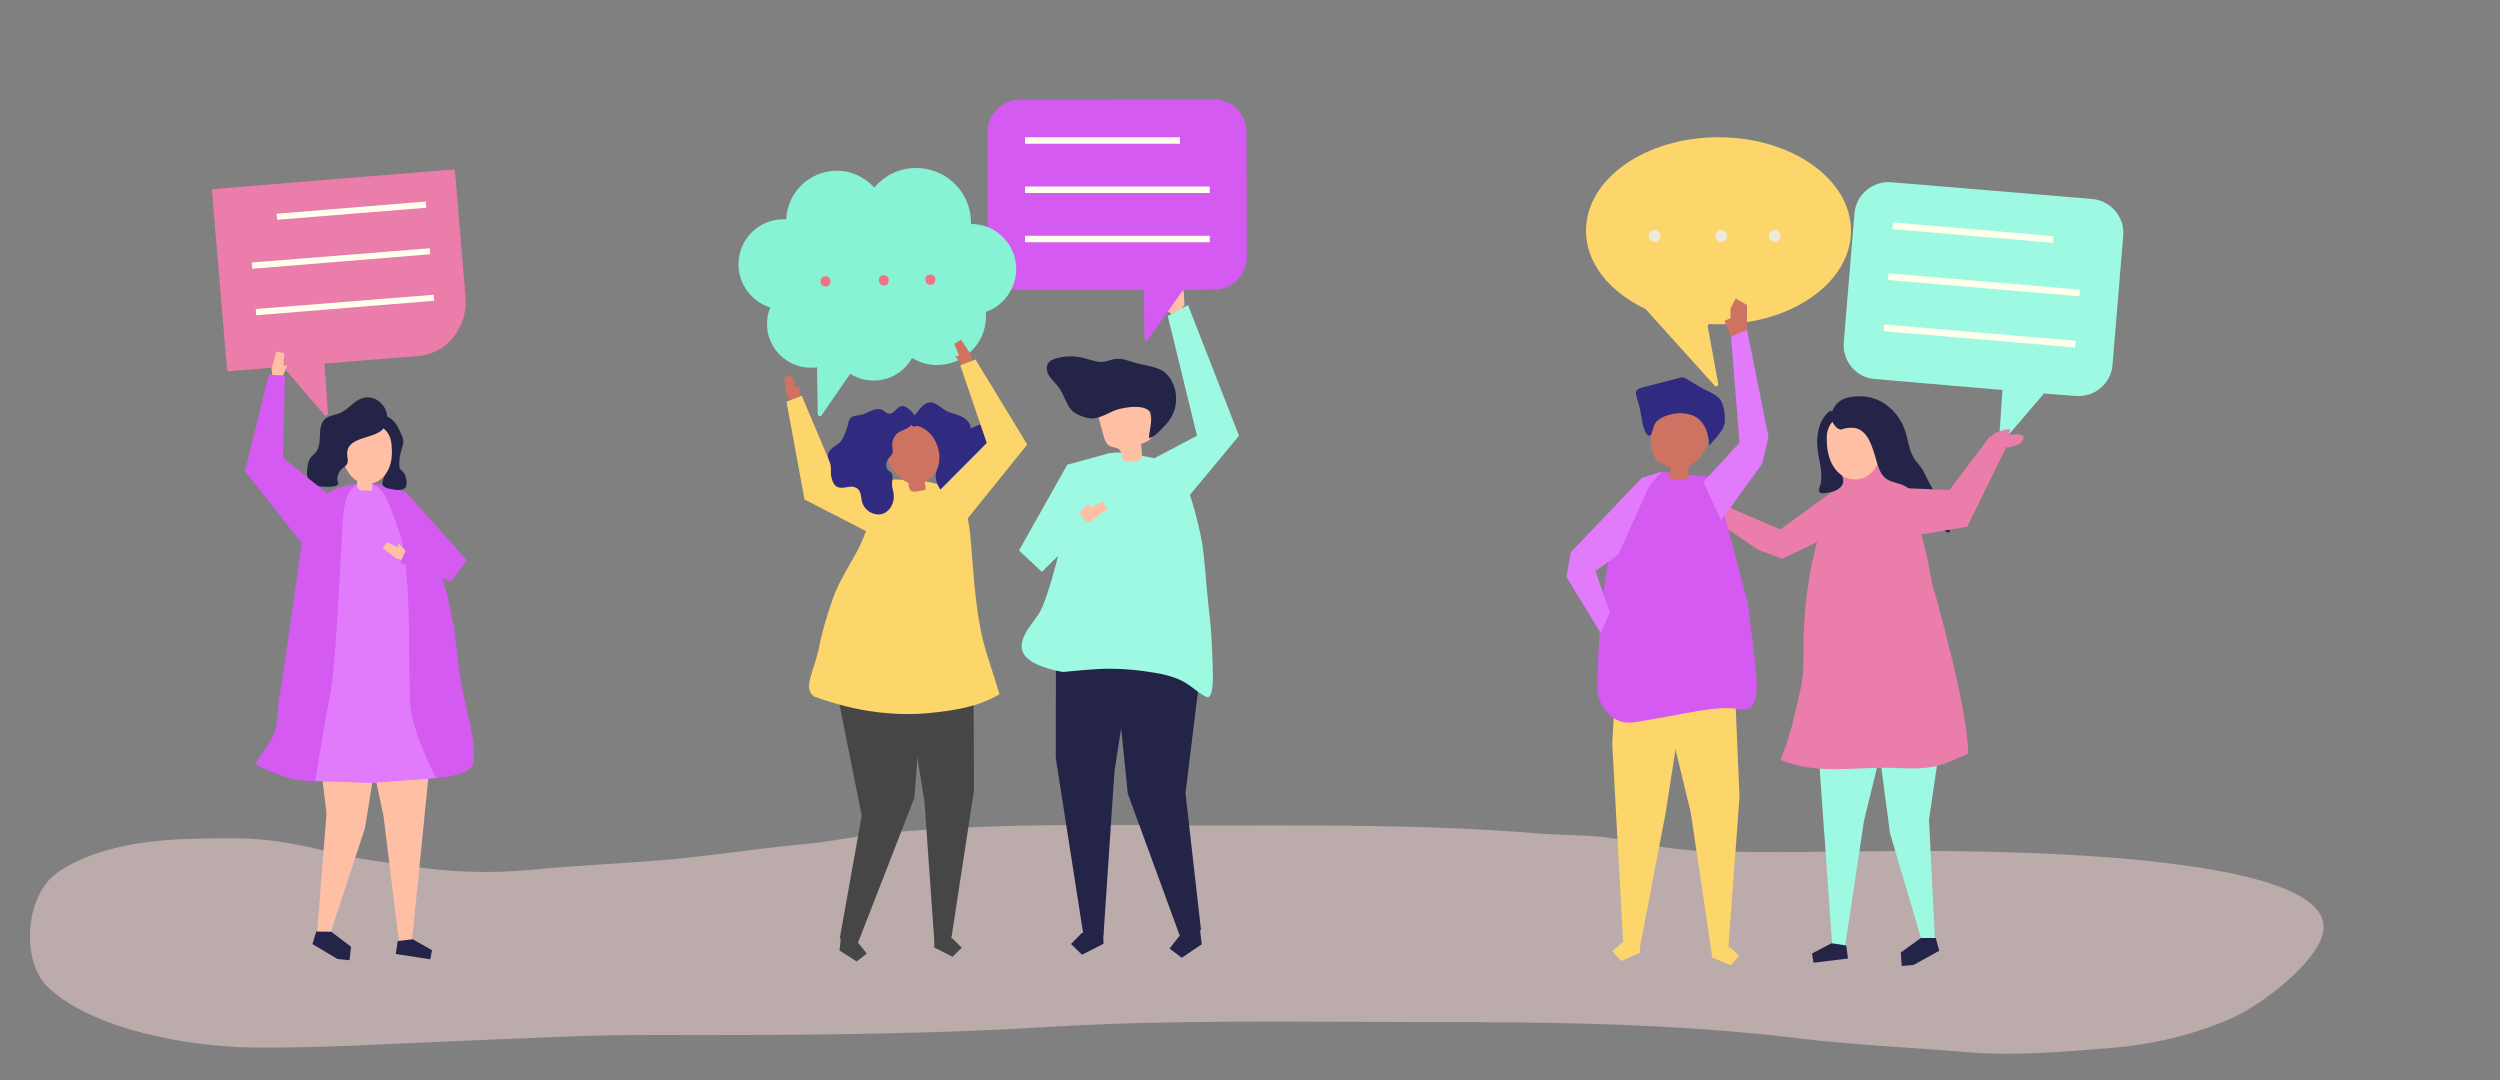 <?xml version="1.0" encoding="utf-8"?>
<!-- Generator: Adobe Illustrator 21.0.0, SVG Export Plug-In . SVG Version: 6.00 Build 0)  -->
<svg version="1.1" id="Layer_1" xmlns="http://www.w3.org/2000/svg" xmlns:xlink="http://www.w3.org/1999/xlink" x="0px" y="0px"
	 width="1000px" height="432px" viewBox="0 0 1000 432" style="enable-background:new 0 0 1000 432;" xml:space="preserve">
<rect x="0" y="0" width="1000" height="432" fill="#808080" stroke="none"/>
<style type="text/css">
	.st0{opacity:0.5;}
	.st1{fill:#F6D5D5;}
	.st2{fill:#364469;}
	.st3{fill:#CE7361;}
	.st4{fill:#FCD56B;}
	.st5{fill:#EA7DAA;}
	.st6{fill:#9DF9E1;}
	.st7{fill:#FFFFED;}
	.st8{fill:#D55AF2;}
	.st9{fill:#302A81;}
	.st10{fill:#E27AFC;}
	.st11{fill:#242449;}
	.st12{fill:#FFBFA4;}
	.st13{fill:#464646;}
	.st14{fill:#EDE9DD;}
	.st15{fill:#FFFFEE;}
	.st16{fill:#88F2D4;}
	.st17{fill:#F17187;}
</style>
<g class="st0">
	<path class="st1" d="M432.9,330c-26.9,0.1-53.7,0.7-80.6,3.4c-10.1,1-20,3.3-30.1,4.2c-20.2,1.8-40.1,5.2-60.4,6.7
		c-16.4,1.3-32.8,2-49.1,3.6c-15.3,1.5-32.2,1.1-47.4-1.3c-11.2-1.8-22.5-2.9-33.6-5.8c-12.4-3.3-25.8-5.6-38.7-5.5
		c-18.4,0.1-36.2,0.1-53.8,5.9c-6.2,2-13.7,5.4-18.4,9.6c-10.7,9.8-12.2,34.1-1.5,44.2c18,17,56.5,23.7,81.8,24
		c27.7,0.3,54.6-1.5,82.3-2.6c25.8-1,51.5-2.5,77.3-2.4c52.7,0.1,105.5,0,158.1-3.2c49.5-3,99-2,148.6-2c50.8,0,101.3,0.4,151.8,6.5
		c22,2.7,44.4,3.6,66.5,5.5c19.8,1.7,38.8,0,58.5-1.6c16.5-1.3,33-5.2,48-11.7c11.9-5.2,33.1-21.2,36.8-33.5
		c10.2-34.5-144.2-33.7-167.9-33.6c-26.5,0.1-53.3,0.9-79.8,0c-11.1-0.4-22.1-2.4-33-4.5c-10.8-2.2-21.8-1.6-32.7-2.5
		c-45.8-3.8-91.8-3.2-137.7-3.2C462.8,330,447.9,329.9,432.9,330z"/>
</g>
<g>
	<path class="st2" d="M1705.2,152.4l-8.4,19.6l2.2,0.9l8.4-19.6c0.1-0.2,0-0.5-0.2-0.6c-0.5-0.2-0.9-0.4-1.4-0.6
		C1705.5,152.1,1705.3,152.2,1705.2,152.4z"/>
	<path class="st2" d="M1705.2,157.2l-1.4-0.6l2.4-5.5c0.2-0.4,0.6-0.6,1-0.4l0,0c0.4,0.2,0.6,0.6,0.4,1L1705.2,157.2z"/>
</g>
<g>
	<polygon class="st3" points="314.7,158.2 313.6,150.9 316.7,150.3 318.5,155.1 319.8,154.2 320,160.5 316.9,161.5 	"/>
</g>
<g>
	<polygon class="st4" points="361.2,195.8 333.5,188.6 320.7,158.3 314.6,160.7 321.8,199.8 353.7,216.2 	"/>
</g>
<polygon class="st5" points="738.4,192.6 712.1,211.8 689.2,201.9 685.9,208.1 703.2,219.9 712.9,223.5 738.4,211.3 "/>
<path class="st6" d="M756.5,72.9l80.4,6.7c7.4,0.6,13,7.2,12.4,14.6l-4.3,51.8c-0.6,7.4-7.1,12.9-14.5,12.4l-12.9-1L801,176.8
	c-0.5,0.6-1.4,0.2-1.4-0.5l1.4-20.3l-51.2-4.4c-7.4-0.6-12.9-7.2-12.3-14.6l4.3-51.8C742.5,77.8,749,72.3,756.5,72.9z"/>
<rect x="787.8" y="60.5" transform="matrix(8.499385e-02 -0.996 0.996 8.499385e-02 629.714 871.158)" class="st7" width="2.7" height="64.5"/>
<rect x="792.3" y="75.2" transform="matrix(8.499325e-02 -0.996 0.996 8.499325e-02 612.928 894.743)" class="st7" width="2.7" height="76.9"/>
<rect x="790.5" y="95.6" transform="matrix(8.499325e-02 -0.996 0.996 8.499325e-02 591.005 911.678)" class="st7" width="2.7" height="76.9"/>
<g>
	<polygon class="st4" points="694.3,283.2 695.8,318.9 691.3,379.7 684.5,380.2 676.3,325 665,278.3 	"/>
	<polygon class="st4" points="684.8,383 692.3,386.1 695.7,382.2 691.8,378.8 684.5,379.4 	"/>
</g>
<g>
	<polygon class="st4" points="646.4,270.5 644.9,297.5 649.3,377.9 656.1,378.2 666.2,325.5 675.2,267.8 	"/>
	<polygon class="st4" points="655.9,381.1 648.4,384.4 644.9,380.5 648.8,377 656.1,377.4 	"/>
</g>
<g>
	<path class="st8" d="M685.8,191l-21.1-2.3c0,0-11.7,1.3-19.7,29.2c-4.4,15.5-5.8,40-6.1,58.6c0.5,2.7,3.4,14.3,15.6,12.3
		c21-3.4,32.2-6.8,41.4-5.1c7.8,1.7,7.1-9,6.3-17.3l-3.1-25.4L685.8,191z"/>
</g>
<g>
	<path class="st3" d="M681.7,164.7c-5.3-1.2-10.8-2.2-16.1-1.2c-1.2,0.2-2.4,0.6-3.1,1.6c-0.2,0.4-0.4,0.8-0.5,1.3
		c-1.3,5-3.1,12.4,0.2,17c0.6,0.9,1.5,1.6,2.4,2.1c1.2,0.8,2.6,1.3,3.9,1.5c-0.3,1.2-0.7,2.5-1.2,3.6c1.2,1.8,6.9,2.1,8,0.3
		c0.1-1.5,0.1-3,0.2-4.6c0.7-0.3,1.4-0.6,2-1c2.4-1.6,4-4,5-6.7c1-3,2.4-5.8,3.4-8.8c0.3-1.1,0.6-2.4,0-3.3
		c-0.6-1.1-1.9-1.4-3.1-1.7C682.4,164.8,682,164.7,681.7,164.7z"/>
	<path class="st9" d="M664,167.5c2.6-1.7,6.6-2.4,9.1-2.2c7.5,0.5,10.2,6,10.6,12.9c2.1-2.6,5.9-5.9,6.2-9.3
		c0.2-2.8-0.2-6.5-1.7-8.9c-1.4-2.2-5.1-3.5-7.3-4.7c-2.1-1.2-4.1-2.4-6.2-3.7c-0.4-0.3-0.9-0.5-1.4-0.6c-0.6-0.1-1.2,0-1.7,0.2
		c-4.9,1.3-9.8,2.5-14.7,3.8c-0.9,0.2-2,0.6-2.4,1.5c-0.2,0.6-0.1,1.2,0,1.7c0.6,2.5,1.6,5.1,1.9,7.7c0.3,1.5,1.2,9.2,3.8,8.3
		c0.8-1.3,0.9-2.8,1.5-4.2C662.1,169.1,662.9,168.2,664,167.5z"/>
</g>
<polygon class="st10" points="664.6,188.7 656.8,191.1 628.3,220.9 626.6,230.8 640.3,253.3 643.9,245 638.2,228.4 647.3,221.9 
	659.6,194.5 "/>
<polygon class="st11" points="480.2,373.5 480.7,377.7 472.7,383.1 467.8,379.4 471.6,374.6 479.6,369.2 "/>
<g>
	<polygon class="st11" points="480.4,372 474.2,317.3 481.7,256.1 480,243.1 446.8,241.8 445.6,263 451.1,317.4 472.1,374.8 	"/>
</g>
<polygon class="st6" points="443.6,181.3 426.9,185.9 407.6,220.2 416.7,228.7 429.6,213.4 "/>
<g>
	<polygon class="st11" points="422.4,248 422.3,303.1 433.4,374.2 441.4,374.1 445.8,308.4 456.1,242.7 	"/>
	<polygon class="st11" points="441.4,377.5 432.8,381.9 428.4,377.6 432.7,373.2 441.3,373.1 	"/>
</g>
<g>
	<path class="st6" d="M485.1,266.7c-0.1-2.4-0.2-4.4-0.2-5.1c-0.2-6.4-0.7-12.8-1.5-19.2c-0.7-5.7-1.6-19.9-2.6-25.5
		c-0.8-4.7-3.6-16.4-5.6-20.7c-5-10.8-3.5-11.8-25.7-15c-9.7-1.4-12,4.7-20,11.6c-0.8,0.7-0.7,4.8-0.9,5.9c-0.3,1.9-0.7,3.8-1.1,5.7
		c-0.3,1.5-0.7,3-1,4.5l0,0c0,0-6.7,30.4-11.1,36.8c-4.4,6.4-13.5,15.5,1.7,21c2.7,0.9,5.4,1.7,8.2,2.1c0,0,12.5-1.4,18.9-1.3
		c5.9,0,11.8,0.6,17.6,1.6c3.9,0.6,7.8,1.6,11.3,3.4c3.3,1.7,5.7,4.3,9.1,6.1c0.3,0.2,0.7,0.3,1,0.3
		C485.2,278.6,485.3,271.8,485.1,266.7z"/>
</g>
<path class="st12" d="M470.3,126.4c0,0-3.2-1.6-3.2-2c0-0.4,0.5-6.2,0.5-6.2l2.1-1.2l0.9-2.5c0,0-2.4-4.2-1.9-5.4
	c0.4-1.2,3.6,4.2,3.6,4.2l1.2,3.3l0.3,5.4L470.3,126.4z"/>
<polygon class="st12" points="436.4,208.5 442.9,203.5 440.9,200.7 435.7,203.1 435.4,201.3 430.3,206.2 432,209.5 "/>
<g>
	<polygon class="st6" points="435.6,210.2 430.3,203.4 412.4,214.3 416.8,228.7 	"/>
</g>
<g>
	<path class="st12" d="M449.4,184.2c1.1,0.6,3.8,0.8,6.5-0.3c0.6-0.2,0.9-0.8,0.9-1.3c0-1.7-0.2-3.3-0.4-5c2.1-0.7,4.5-1.8,4.8-4
		c0.1-0.7,0-1.4-0.1-2.1c-0.5-2.8-1-5.6-1.5-8.4c-0.2-1-0.3-2-0.9-2.8c-0.9-1.5-2.7-2.1-4.4-2.4c-4.4-0.8-9.1,0.2-12.5,3
		c-0.9,0.8-1.7,1.7-2.1,2.8c-0.6,1.7-0.2,3.6,0.3,5.3c0.4,1.6,0.8,3.2,1.3,4.9c0.5,1.9,1.2,4,3,4.7c1,0.4,2.1,0.3,2.9,0.8
		C448.8,180.4,448.6,182.6,449.4,184.2z"/>
	<path class="st11" d="M424.3,156.2c-0.4-0.7-0.9-1.4-1.4-2c-1.1-1.4-2.5-2.6-3.4-4.1c-0.9-1.5-1.2-3.6-0.1-5
		c0.7-0.9,1.8-1.4,2.9-1.7c3.6-1.1,7.5-1.1,11.2-0.2c3.5,0.9,6.6,2.4,10.1,1c3.3-1.2,5.7-0.7,9.1,0.5c3.7,1.3,8.7,1.6,12.1,3.5
		c1.4,0.8,2.5,2,3.4,3.4c3,4.7,3,11.1,0,15.8c-0.7,1.1-1.5,2-2.3,2.9c-1.8,1.9-3.9,4.3-6.3,5c-0.1-2.2,1.9-9,0.3-10.7
		c-2.6-2.8-8.6-1.8-11.8-1.1c-3.6,0.8-6.7,3.3-10.3,3.8c-2.5,0.4-5.8-0.9-7.9-2.2C427.1,163.5,425.9,158.8,424.3,156.2z"/>
</g>
<polygon class="st6" points="461.7,183.3 478.8,174.3 467.1,126.4 475.2,122 495.6,174.3 473.7,200.7 "/>
<g>
	<g>
		<polygon class="st13" points="336.2,376.6 335.8,380.2 342.7,384.6 346.7,381.4 343.5,377.4 336.6,373 		"/>
		<polygon class="st13" points="335.9,265.9 334.8,276.9 344.7,326.2 335.9,375.4 343,377.6 365.8,319 367.1,301.2 364,264.1 		"/>
	</g>
	<g>
		<polygon class="st13" points="389.4,269.6 389.6,316.2 380.4,376.2 373.7,376.2 369.8,320.7 360.9,265.3 		"/>
		<polygon class="st13" points="373.7,379 381,382.7 384.7,379.1 381,375.4 373.7,375.4 		"/>
	</g>
</g>
<g>
	<path class="st4" d="M395.1,262.8c-4.9-15.1-5.4-30.9-6.8-46.6c-0.4-4.6-0.9-9.4-2.8-13.6c-2.2-4.9-5.9-7.4-10.1-8.8
		c-5.4-1.8-11.8-1.7-17.5-2c-5.4-0.2-10.1,20-15.6,29.7c-3.3,6-6.8,11.3-9.1,17.8c-2.2,6.3-4.2,12.6-5.5,19.2
		c-1.9,9.8-6.8,16.7-2.1,20.1c0.4,0.1,0.8,0.3,1.2,0.4c7.6,2.7,15.5,4.8,23.6,5.8c7.1,0.9,14.4,1.1,21.5,0.4
		c9.8-1,19.3-2.4,27.9-7.5C398.3,272.7,396.7,267.8,395.1,262.8z"/>
</g>
<g>
	<path class="st3" d="M355.2,176.7c3.1-9.2,16.5-12.4,19.6-1.7c0.9,3.2,1.5,6.6,0.9,9.9c-0.6,3.3-2.6,6.4-5.7,7.8c0,0,0,0-0.1,0
		c0.1,0.9,0.2,1.7,0.4,2.6c0,0.2,0,0.4-0.1,0.5c-0.1,0.2-0.4,0.2-0.6,0.3c-1,0.2-2,0.3-3.1,0.5c-0.5,0.1-1,0.1-1.5,0
		c-1.1-0.3-1.5-1.6-1.6-2.7c0-0.3,0-0.5,0-0.8C357.5,191,353.2,182.8,355.2,176.7z"/>
	<g>
		<path class="st9" d="M371.6,161c2.5-0.4,4.6,2,6.8,3.3c1.9,1,4,1.3,6,2.2c2,0.9,3.9,2.7,3.9,4.9c2-1,4.1-2.1,6.4-1.7
			c2.2,0.4,4.3,3.1,3.4,5.3c-0.8,2-3.4,2.4-4.2,4.4c-1.3,3.1,2.3,7.8-0.2,9.8c-0.6,0.5-1.4,0.6-2,1.1c-0.7,0.6-1,1.7-1.3,2.6
			c-1.5,4.3-5.8,7.1-10.1,6.5c-2.7-1.2-4.8-3.8-5.7-6.8c-1.1-3.6,0.8-4.8,1.1-8.1c0.4-3.7-0.8-7.5-3.1-10.4
			c-1.5-1.8-3.6-3.4-5.9-3.7c-0.9-0.1-0.6,0.7-1.7,0c-0.4-0.3-1.1-1.5-1.2-2C366.3,166.5,368.4,161.5,371.6,161z"/>
		<path class="st9" d="M345,165.8c-1.3,0.4-2.6,0.3-3.9,0.8c-1.8,0.8-1.7,2.7-2.2,4.3c-0.6,1.8-1.4,4.2-2.6,5.7
			c-0.9,1-2.1,1.6-3.1,2.4c-1.1,0.8-2,1.9-2,3.4c0,1.3,0.9,2.5,1.1,3.9c0.2,2-0.2,3,0.4,5.1c0.3,1.1,0.7,2.2,1.5,2.9
			c1,0.9,2.5,0.9,3.8,0.7c1.3-0.2,2.6-0.6,3.9-0.1c2.8,0.9,2.3,3.8,3,6.1c1.1,3.6,5.3,5.7,8.5,4.4c2.7-1.1,4.3-4.2,4.1-7.3
			c-0.1-1.6-0.7-3-0.7-4.5c0-1.5,0.8-3.6-0.6-4.8c-0.3-0.3-0.8-0.4-1.1-0.8c-0.2-0.3-0.4-0.6-0.5-1c-0.3-1.2,0-2.6,0.7-3.5
			c0.5-0.7,1.3-1.2,1.6-2c0.4-0.9,0.1-2,0-3.1c-0.2-2.5,1.2-5,3.3-5.9c1.4-0.6,2.6-1,3.8-2c0.2-0.1,2.9-2.6,3-2
			c-0.1-0.9-0.7-1.7-1.2-2.4c-0.9-1.2-1.9-2.4-3.1-3.1c-4-2.3-4.2,3.1-7.5,2.4c-0.8-0.2-1.4-0.9-2.1-1.3c-1.3-0.8-3-0.5-4.3,0.1
			C347.7,164.5,346.4,165.4,345,165.8z"/>
	</g>
</g>
<polygon class="st6" points="749.4,286.7 779.1,276.7 771.6,327.9 774,375.9 774,375.9 774,375.9 774,375.9 768.6,375.9 
	768.6,375.9 768.6,375.9 756,333.3 750.4,291 750.4,291 "/>
<polygon class="st11" points="768.3,375.2 774.3,375.2 775.7,380.3 775.5,380.4 775.5,380.4 765.4,386 760.7,386.4 760.3,381 
	761.6,380.1 "/>
<polygon class="st6" points="726.4,287 732.9,378.2 738,378.8 745.6,328.3 757.1,281.3 "/>
<polygon class="st11" points="732.6,377.3 724.8,381.4 725.4,385.1 739.2,383.4 738.5,378.2 "/>
<path class="st5" d="M787.2,301.5c0.6-14.9-12.7-62.4-12.7-62.4l0,0c-1.4-4.5-2.5-9-3.1-13.5c-0.5-3.2-10.2-40-9.5-40.1
	c-6.7,0.5-19.6-1.1-24.5,3.7c-0.1,0.1-0.3,0.3-0.4,0.4c-3.9,4.4-5.9,13.3-7.7,18.8c-2.4,7.2-4.2,14.6-5.5,22.1
	c-1.1,6.5-1.8,13.2-2.2,19.8c-0.4,5.7-0.1,11.4-0.3,16.9c-0.2,6.2-2.1,12.9-3.5,18.9c-1.4,6.1-3.2,12.1-5.6,17.8
	c6.6,2.9,14,3.7,21.3,3.8c7.3,0,14.5-0.7,21.8-0.6c6.1,0.1,12.3,0.8,18.4-0.5C778.3,305.6,782.7,303.5,787.2,301.5L787.2,301.5z"/>
<path class="st11" d="M738.9,169.8c-3,1.5-6.2,5.4-6,9c0.1,1.7,1.1,3.1,1.1,5c0.1,3.7,5.6,7.5,2.2,11.1c-1.8,1.8-4.5,2.2-7,2.4
	c-0.3,0-0.6,0.1-0.9-0.1c-0.5-0.2-0.7-0.7-0.7-1.3c0-0.5,0.2-1,0.4-1.5c1.6-5-0.8-10.9-1.1-16.1c-0.3-5.1,0.9-10.7,5.1-14
	c2.8,0.9,4.9,2,6.3,4.6L738.9,169.8z"/>
<path class="st12" d="M740.8,191.7c-3.5-0.4-6.4-3-8-6.1c-1.6-3.1-2.1-6.7-2.1-10.2c-0.1-11.7,14.4-12.4,20.2-4.1
	C755.9,178.5,750.9,193,740.8,191.7z"/>
<path class="st11" d="M758.3,193.1c-1.8-0.5-3.6-1.1-4.9-2.6c-2.2-2.4-2.9-7-4-10.1c-1.1-3.2-2.4-6.7-5.3-8.4
	c-1.9-1.1-3.8-1-5.9-0.7c-1.4,0.3-1.4,0.8-2.7,0.3c-1-0.4-2.2-2-2.6-3c-0.7-1.7-0.4-3.6,0.5-5.2c1.3-2.4,3.2-3.8,5.9-4.4
	c9.2-2,17.3,2.1,21.7,10.7c2.1,4.1,2.1,9.1,4.3,13.1c1.3,2.4,3.3,3.8,4.5,6.5c3.2,6.8,8.9,15.2,10.1,22.7c0,0.3,0.1,0.6-0.1,0.8
	c-0.3,0.5-1.1,0.1-1.5-0.2c-2.6-2.1-5.2-4.1-7.8-6.2c-1-0.8-2.1-1.6-2.8-2.7c-1.9-2.6-1.9-6.5-4.5-8.5
	C761.6,194,760,193.6,758.3,193.1z"/>
<g>
	<path class="st5" d="M801.6,179c1.7,0.3,6.3-0.9,7.3-2.5c2.4-3.7-3.3-2.6-5.4-2.6c0.2-0.7,0.5-1.4,0.6-2.1c0.1-0.7-6.1,1.1-6.6,1.7
		c-1.4,1.5-0.8,2.7-0.6,4.7C798.4,178.4,800,178.7,801.6,179z"/>
</g>
<polygon class="st5" points="753.3,216.3 786.9,210.7 802.3,179.3 796.2,174.3 779.8,196 762.7,195.3 746.9,195.9 "/>
<polygon class="st12" points="153.9,284.7 124.5,273.9 130.6,325.4 127.1,369.7 127,370 127.1,370 126.8,373 132,373.9 132,373.9 
	132,373.9 146,331.2 152.8,289 152.8,289 "/>
<polygon class="st11" points="132.5,372.7 126.5,372.6 125,377.6 125.2,377.7 125.1,377.7 135,383.6 139.8,384.1 140.4,378.7 
	139.1,377.7 "/>
<polygon class="st12" points="173.9,285.6 164.8,376.3 159.7,377.6 153.4,326.4 143.3,279 "/>
<polygon class="st11" points="165.1,375.7 172.8,380.1 172.1,383.7 158.3,381.6 159.1,376.4 "/>
<path class="st8" d="M187.7,307.7c1.9-1.3,1.9-3.5,1.9-5.8c0-4.2-0.8-8.5-1.7-12.6c-1.8-7.7-3.9-17-4.9-27
	c-2.4-25.8-10.5-43.1-10.5-43.1l-2.6-7c-0.5-0.9-1.1-1.8-1.6-2.7c-3.3-5.2-9-13.9-15.1-15.3c-0.1,0-0.3-0.1-0.4-0.1
	c-6.4-1.4-14.6-0.8-20.4,2.4c-1.1,0.6-2.1,1.4-3,2.2c-2.8,2.3-5.1,3.5-6.4,7c-1.1,3-1.3,6.3-1.9,9.5c-1.2,6.4-1.9,12.8-2.8,19.2
	c-1.8,12-3.3,24-5.2,36c-1,6.2-2,12.3-2.4,18.6c-0.4,5.5-5.4,11.1-8.2,16c-1,1.7,13,6.2,14.2,6.5c5.8,1.3,12,1,17.9,1
	c13.1,0.1,26.2-0.3,39.2-1.2c4.3-0.3,9.7-1.1,13.5-3.3C187.4,307.9,187.6,307.8,187.7,307.7z"/>
<path class="st10" d="M145.5,193.4c0,0-7.4-2-8.4,14.6c-1,16.6-2.7,58.7-5.1,70.2c-2.4,11.5-5.9,34.2-5.9,34.2l22.6,0.8l25.8-2
	c0,0-8.8-16.3-10.2-27.8c-1.4-11.5,1-55-4.8-71.3C153.8,195.8,152.6,193.7,145.5,193.4z"/>
<polygon class="st8" points="178.9,230.4 180.6,232.5 186.7,224 162.3,196.8 153.1,194.1 157.5,206 "/>
<polygon class="st12" points="158.5,223.4 153.1,219.3 154.8,216.9 159.1,218.9 159.3,217.4 163.5,221.5 162.1,224.2 "/>
<polygon class="st8" points="179.5,222.4 179.2,222.9 162.5,219.7 160.1,225.1 180.6,232.5 "/>
<g>
	<path class="st11" d="M155.8,180.2c1.1,3.3-0.5,6.9-1.9,10c-1.3,2.7-1.7,4.5,1.5,5.2c1.8,0.4,5,1.2,6.6-0.2c1.2-1,0.5-4.3-0.1-5.5
		c-0.4-1-1.6-1.5-2-2.5c-0.2-0.4-0.2-0.9-0.2-1.3c0-1.8,0.2-3.6,0.7-5.3c0.3-1.2,0.8-2.3,0.9-3.6c0.2-1.8-1.1-3.8-1.8-5.5
		c-1.2-3-5.5-7.1-9.1-4.7c-0.8,0.5-1.3,1.5-1.7,2.3c-0.2,0.5-0.5,1.1-0.5,1.7c0,2.3,2.1,2.7,3.6,3.8
		C153.7,176,155.1,178.1,155.8,180.2z"/>
	<path class="st12" d="M149,193.3c3.1-0.7,5.5-3.3,6.7-6.3c1.2-3,1.2-6.2,0.9-9.4c-1.1-10.5-14.2-9.9-18.6-1.8
		C134.2,182.8,140,195.4,149,193.3z"/>
</g>
<path class="st12" d="M149,192.1c-0.1,1.2-0.1,2.4-0.2,3.6c0,0.2,0,0.4-0.1,0.5c-0.1,0.1-0.4,0.1-0.6,0.1c-1,0-2-0.1-2.9-0.1
	c-0.5,0-1,0-1.4-0.3c-0.9-0.5-1.1-1.8-1-2.8c0.1-1.1,0.5-2.1,0.3-3.1c2,1,3.9-1.3,6-0.3L149,192.1z"/>
<path class="st11" d="M144.8,159.3c-3.4,1.2-5.6,4.6-9,6c-1.9,0.8-4.2,0.9-5.8,2.3c-3.5,3.1-0.7,9.5-3.6,13.2
	c-0.6,0.8-1.4,1.3-2,2.1c-1.3,1.6-1.5,3.9-1.6,6c0,0.5,0,1,0.1,1.5c0.5,4.8,7.5,4.5,10.2,4.2c3.1-0.3,2-2,2-2l-0.1-0.1
	c-0.3-2,0.5-4,2.1-5.3c0.6-0.5,1.2-0.8,1.6-1.4c0.9-1.4,0-3.2,0.2-4.9c0.5-6.6,11.7-5.2,14.8-9.9C157.6,165,151.3,157.1,144.8,159.3
	z"/>
<path class="st5" d="M181.2,67.8l-95.8,7.8c-0.4,0-0.6,0.4-0.6,0.8l6,71.4c0,0.4,0.4,0.7,0.7,0.7l21.7-1.8l16.6,19.3
	c0.5,0.6,1.4,0.2,1.4-0.5l-1.4-20.1l37.5-3c11.5-0.9,20-11.6,18.9-23.9l-4.2-49.8C181.9,68,181.6,67.7,181.2,67.8z"/>
<polygon class="st7" points="170.5,83.1 110.9,87.9 110.6,85.5 170.3,80.6 "/>
<polygon class="st7" points="172.1,101.7 100.9,107.5 100.7,105 171.9,99.3 "/>
<polygon class="st7" points="173.7,120.3 102.5,126.1 102.3,123.6 173.5,117.9 "/>
<g>
	<path class="st4" d="M634.4,92.3c0-20.7,23.7-37.4,53-37.4s53,16.8,53,37.4s-23.7,37.4-53,37.4c-1.2,0-2.3,0-3.5-0.1
		c-0.5,0-0.9,0.4-0.8,1l4.2,23c0.1,0.8-0.9,1.3-1.4,0.7l-27.6-30.6c-0.1-0.1-0.2-0.1-0.3-0.2C643.8,116.7,634.4,105.3,634.4,92.3z"
		/>
	<g>
		<path class="st14" d="M709.9,96.8c-3.1,0-3.1-4.8,0-4.8C713,92.1,713,96.8,709.9,96.8z"/>
		<path class="st14" d="M688.5,96.8c-3.1,0-3.1-4.8,0-4.8C691.6,92.1,691.6,96.8,688.5,96.8z"/>
		<path class="st14" d="M661.8,96.8c-3.1,0-3.1-4.8,0-4.8C664.9,92.1,664.9,96.8,661.8,96.8z"/>
	</g>
</g>
<polygon class="st12" points="108.6,147.6 110.6,140.6 113.7,141.3 113.4,146.4 115,146.1 112.5,151.9 109.2,151.6 "/>
<polygon class="st8" points="135.5,201.1 113.2,183.1 114,150.2 107.5,149.9 98,188.5 120.3,216.7 "/>
<polygon class="st10" points="681.3,192.8 695.8,177.1 692.4,134.6 698.8,131.8 707.4,174.9 704.8,185.6 688.5,208.1 "/>
<polygon class="st3" points="698.8,131.8 698.8,122 694.3,119.4 692.2,123.4 692.2,127.3 689.8,128.3 692.4,134.6 "/>
<g>
	<path class="st8" d="M408,39.9l77.6-0.1c7.2,0,13,5.8,13,13l0.1,50c0,7.2-5.8,13-12.9,13l-12.5,0.1l-14.2,20
		c-0.4,0.6-1.3,0.3-1.3-0.4l-0.3-19.5l-49.4,0c-7.2,0-13-5.8-13-13l-0.1-50C395,45.7,400.9,39.9,408,39.9z"/>
	<g>
		<rect x="410" y="54.9" class="st15" width="62" height="2.6"/>
		<rect x="410" y="74.6" class="st15" width="73.9" height="2.6"/>
		<rect x="410" y="94.3" class="st15" width="73.9" height="2.6"/>
	</g>
</g>
<path class="st16" d="M406.5,107.3c-0.2-9.9-8.3-17.8-18.1-17.7c0-0.3,0-0.6,0-0.9c-0.2-12.1-10.2-21.7-22.3-21.5
	c-6.6,0.1-12.4,3.1-16.4,7.8c-3.8-4.2-9.3-6.8-15.3-6.7c-10.8,0.2-19.5,8.8-19.9,19.4c-0.5,0-0.9,0-1.4,0
	c-10,0.2-17.9,8.4-17.7,18.3c0.1,8,5.5,14.7,12.7,17c-0.9,2.1-1.3,4.4-1.3,6.9c0.2,9.6,8.1,17.3,17.8,17.2c0.7,0,1.5-0.1,2.2-0.2
	l0.3,18.7c0,0.8,1.1,1.1,1.4,0.7l11.6-16.8c2.8,1.8,6.1,2.8,9.7,2.7c6.5-0.1,12-3.7,15-9c3,1.8,6.6,2.9,10.4,2.8
	c10.8-0.2,19.4-9.1,19.2-19.8c0-0.5,0-0.9-0.1-1.4C401.4,122.3,406.6,115.4,406.5,107.3z"/>
<g>
	<path class="st17" d="M372.1,109.8c-2.7,0-2.6,4.2,0.1,4.1C374.8,113.9,374.8,109.7,372.1,109.8z"/>
	<path class="st17" d="M353.5,110.1c-2.7,0-2.6,4.2,0.1,4.1C356.2,114.2,356.1,110,353.5,110.1z"/>
	<path class="st17" d="M330.2,110.5c-2.7,0-2.6,4.2,0.1,4.1C332.9,114.6,332.8,110.4,330.2,110.5z"/>
</g>
<g>
	<polygon class="st3" points="388.5,142 384.4,135.9 381.7,137.5 383.6,142.3 382,142.5 386,147.3 389.1,146 	"/>
</g>
<g>
	<polygon class="st4" points="375.3,196.7 394.7,177.2 384.1,146.1 390.2,143.8 410.9,177.8 384.3,210.8 	"/>
</g>
</svg>
